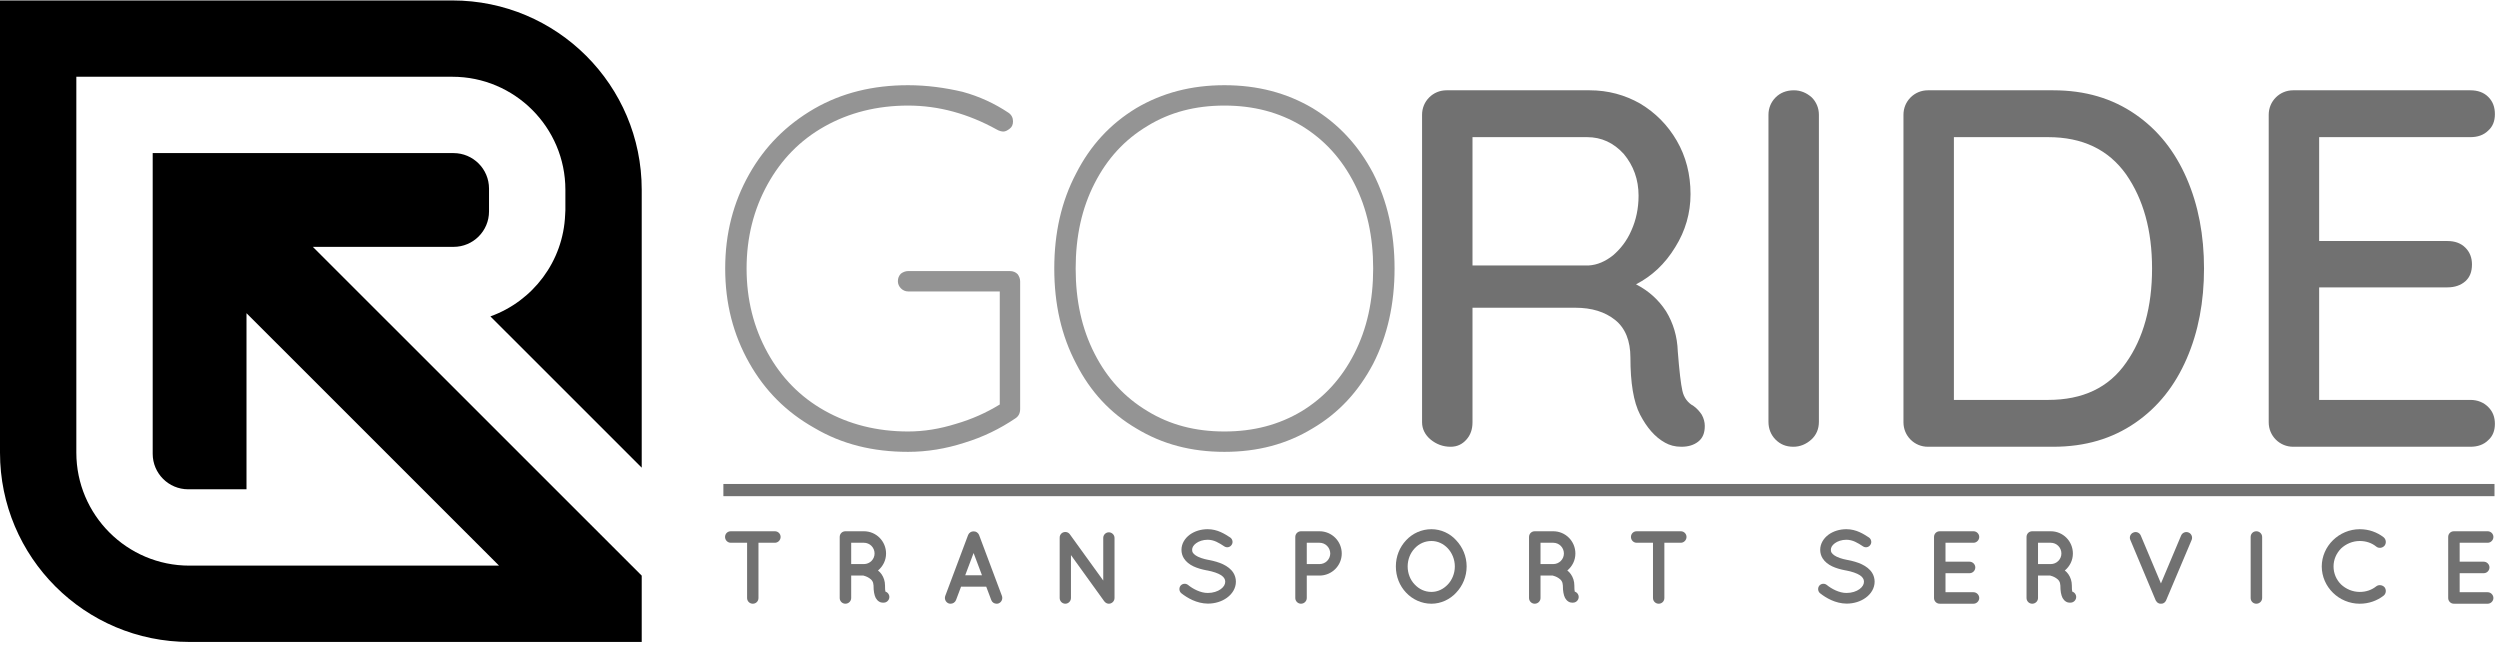 <?xml version="1.0" encoding="UTF-8" standalone="no"?>
<svg xmlns="http://www.w3.org/2000/svg" xmlns:xlink="http://www.w3.org/1999/xlink" xmlns:serif="http://www.serif.com/" width="100%" height="100%" viewBox="0 0 359 93" version="1.1" xml:space="preserve" style="fill-rule:evenodd;clip-rule:evenodd;stroke-linejoin:round;stroke-miterlimit:2;">
    <g transform="matrix(1,0,0,1,-407.125,-148.508)">
        <g transform="matrix(1,0,0,1.019,-3,-3.077)">
            <g transform="matrix(1,0,0,0.981,475.086,239.222)">
                <path d="M0,-92.151L-64.961,-92.151L-64.961,-27.189C-64.961,-12.173 -52.788,0 -37.772,0L27.19,0L27.19,-9.524L-20.038,-56.753L0.173,-56.753C2.983,-56.753 5.262,-59.03 5.262,-61.84L5.262,-65.124C5.262,-67.941 2.978,-70.224 0.163,-70.224L-43.034,-70.224L-43.034,-27.027C-43.034,-24.212 -40.751,-21.928 -37.935,-21.928L-29.563,-21.928L-29.563,-47.226L6.701,-10.962L-37.772,-10.962C-46.72,-10.962 -53.999,-18.241 -53.999,-27.189L-53.999,-81.189L0,-81.189C8.948,-81.189 16.228,-73.909 16.228,-64.961L16.228,-62.027C16.228,-61.812 16.204,-61.602 16.195,-61.389C15.931,-54.648 11.546,-48.96 5.484,-46.774L5.473,-46.75L27.19,-25.033L27.19,-64.961C27.19,-79.978 15.017,-92.151 0,-92.151" style="fill-rule:nonzero;"></path>
            </g>
        </g>
        <g transform="matrix(1,0,0,1.019,-3,-3.077)">
            <g transform="matrix(-1.001,0,0,0.625,879.779,199.097)">
                <rect x="111.333" y="28.583" width="254.078" height="2.75" style="fill:rgb(113,113,113);"></rect>
            </g>
        </g>
        <g transform="matrix(1,0,0,1.019,-3,-3.077)">
            <g transform="matrix(1,0,0,0.981,343.792,206.084)">
                <g transform="matrix(73.152,0,0,73.152,166.813,5.742)">
                    <path d="M0.609,-0.345C0.615,-0.345 0.62,-0.343 0.624,-0.339C0.627,-0.335 0.629,-0.33 0.629,-0.325L0.629,-0.074C0.629,-0.066 0.626,-0.06 0.62,-0.056C0.589,-0.035 0.556,-0.019 0.52,-0.008C0.483,0.004 0.446,0.01 0.409,0.01C0.34,0.01 0.279,-0.005 0.225,-0.037C0.17,-0.068 0.128,-0.11 0.097,-0.165C0.066,-0.22 0.05,-0.281 0.05,-0.35C0.05,-0.419 0.066,-0.48 0.097,-0.535C0.128,-0.59 0.17,-0.632 0.225,-0.664C0.279,-0.695 0.34,-0.71 0.409,-0.71C0.446,-0.71 0.482,-0.705 0.516,-0.697C0.549,-0.688 0.579,-0.674 0.606,-0.656C0.612,-0.652 0.615,-0.646 0.615,-0.639C0.615,-0.633 0.613,-0.628 0.609,-0.625C0.604,-0.621 0.6,-0.619 0.596,-0.619C0.593,-0.619 0.588,-0.62 0.583,-0.623C0.527,-0.654 0.469,-0.67 0.409,-0.67C0.348,-0.67 0.293,-0.656 0.245,-0.629C0.197,-0.602 0.16,-0.564 0.133,-0.515C0.106,-0.466 0.092,-0.411 0.092,-0.35C0.092,-0.289 0.106,-0.234 0.133,-0.185C0.16,-0.136 0.197,-0.098 0.245,-0.071C0.293,-0.044 0.348,-0.03 0.409,-0.03C0.44,-0.03 0.471,-0.035 0.503,-0.045C0.534,-0.054 0.563,-0.067 0.589,-0.083L0.589,-0.305L0.409,-0.305C0.404,-0.305 0.399,-0.307 0.395,-0.311C0.391,-0.315 0.389,-0.32 0.389,-0.325C0.389,-0.331 0.391,-0.336 0.395,-0.34C0.399,-0.343 0.404,-0.345 0.409,-0.345L0.609,-0.345Z" style="fill:rgb(148,148,148);fill-rule:nonzero;"></path>
                </g>
                <g transform="matrix(73.152,0,0,73.152,214.069,5.742)">
                    <path d="M0.718,-0.35C0.718,-0.28 0.704,-0.218 0.676,-0.163C0.647,-0.108 0.608,-0.066 0.557,-0.036C0.506,-0.005 0.449,0.01 0.384,0.01C0.319,0.01 0.262,-0.005 0.211,-0.036C0.16,-0.066 0.121,-0.108 0.093,-0.163C0.064,-0.218 0.05,-0.28 0.05,-0.35C0.05,-0.42 0.064,-0.482 0.093,-0.537C0.121,-0.592 0.16,-0.634 0.211,-0.665C0.262,-0.695 0.319,-0.71 0.384,-0.71C0.449,-0.71 0.506,-0.695 0.557,-0.665C0.608,-0.634 0.647,-0.592 0.676,-0.537C0.704,-0.482 0.718,-0.42 0.718,-0.35ZM0.676,-0.35C0.676,-0.413 0.664,-0.468 0.639,-0.517C0.614,-0.566 0.58,-0.603 0.536,-0.63C0.491,-0.657 0.441,-0.67 0.384,-0.67C0.327,-0.67 0.277,-0.657 0.233,-0.63C0.188,-0.603 0.154,-0.566 0.129,-0.517C0.104,-0.468 0.092,-0.413 0.092,-0.35C0.092,-0.287 0.104,-0.232 0.129,-0.183C0.154,-0.134 0.188,-0.097 0.233,-0.07C0.277,-0.043 0.327,-0.03 0.384,-0.03C0.441,-0.03 0.491,-0.043 0.536,-0.07C0.58,-0.097 0.614,-0.134 0.639,-0.183C0.664,-0.232 0.676,-0.287 0.676,-0.35Z" style="fill:rgb(148,148,148);fill-rule:nonzero;"></path>
                </g>
                <g transform="matrix(73.152,0,0,73.152,264.47,5.742)">
                    <path d="M0.616,-0.08C0.623,-0.075 0.628,-0.069 0.632,-0.063C0.636,-0.056 0.638,-0.048 0.638,-0.041C0.638,-0.027 0.634,-0.017 0.625,-0.01C0.616,-0.003 0.605,-0 0.592,-0C0.579,-0 0.569,-0.003 0.56,-0.008C0.54,-0.019 0.524,-0.038 0.511,-0.063C0.498,-0.088 0.492,-0.126 0.492,-0.175C0.492,-0.208 0.482,-0.233 0.462,-0.249C0.442,-0.265 0.416,-0.273 0.384,-0.273L0.182,-0.273L0.182,-0.048C0.182,-0.034 0.178,-0.023 0.17,-0.014C0.162,-0.005 0.152,-0 0.139,-0C0.124,-0 0.111,-0.005 0.1,-0.014C0.089,-0.023 0.083,-0.035 0.083,-0.048L0.083,-0.652C0.083,-0.665 0.088,-0.677 0.097,-0.686C0.106,-0.695 0.118,-0.7 0.131,-0.7L0.412,-0.7C0.448,-0.7 0.481,-0.691 0.511,-0.674C0.541,-0.656 0.565,-0.632 0.583,-0.601C0.601,-0.57 0.61,-0.535 0.61,-0.496C0.61,-0.459 0.6,-0.424 0.58,-0.392C0.56,-0.359 0.534,-0.335 0.503,-0.319C0.528,-0.306 0.547,-0.289 0.562,-0.266C0.576,-0.243 0.584,-0.217 0.585,-0.187C0.588,-0.149 0.591,-0.123 0.594,-0.11C0.597,-0.096 0.605,-0.086 0.616,-0.08ZM0.41,-0.356C0.427,-0.357 0.443,-0.364 0.458,-0.376C0.472,-0.388 0.485,-0.404 0.494,-0.425C0.503,-0.445 0.508,-0.468 0.508,-0.493C0.508,-0.525 0.498,-0.552 0.479,-0.575C0.459,-0.597 0.435,-0.608 0.407,-0.608L0.182,-0.608L0.182,-0.356L0.41,-0.356Z" style="fill:rgb(113,113,113);fill-rule:nonzero;"></path>
                </g>
                <g transform="matrix(73.152,0,0,73.152,314.213,5.742)">
                    <path d="M0.182,-0.049C0.182,-0.035 0.177,-0.023 0.167,-0.014C0.157,-0.005 0.145,-0 0.132,-0C0.117,-0 0.106,-0.005 0.097,-0.014C0.088,-0.023 0.083,-0.035 0.083,-0.049L0.083,-0.652C0.083,-0.665 0.088,-0.677 0.097,-0.686C0.106,-0.695 0.118,-0.7 0.133,-0.7C0.146,-0.7 0.158,-0.695 0.168,-0.686C0.177,-0.677 0.182,-0.665 0.182,-0.652L0.182,-0.049Z" style="fill:rgb(113,113,113);fill-rule:nonzero;"></path>
                </g>
                <g transform="matrix(73.152,0,0,73.152,333.599,5.742)">
                    <path d="M0.377,-0.7C0.44,-0.7 0.493,-0.684 0.538,-0.653C0.583,-0.622 0.616,-0.58 0.639,-0.527C0.662,-0.474 0.673,-0.415 0.673,-0.35C0.673,-0.285 0.662,-0.226 0.639,-0.173C0.616,-0.12 0.583,-0.078 0.538,-0.047C0.493,-0.016 0.44,-0 0.377,-0L0.131,-0C0.118,-0 0.106,-0.005 0.097,-0.014C0.088,-0.023 0.083,-0.035 0.083,-0.048L0.083,-0.652C0.083,-0.665 0.088,-0.677 0.097,-0.686C0.106,-0.695 0.118,-0.7 0.131,-0.7L0.377,-0.7ZM0.367,-0.092C0.435,-0.092 0.486,-0.116 0.52,-0.165C0.554,-0.213 0.571,-0.275 0.571,-0.35C0.571,-0.425 0.554,-0.486 0.52,-0.535C0.485,-0.584 0.434,-0.608 0.367,-0.608L0.182,-0.608L0.182,-0.092L0.367,-0.092Z" style="fill:rgb(113,113,113);fill-rule:nonzero;"></path>
                </g>
                <g transform="matrix(73.152,0,0,73.152,386.049,5.742)">
                    <path d="M0.479,-0.092C0.493,-0.092 0.505,-0.087 0.514,-0.078C0.523,-0.069 0.527,-0.058 0.527,-0.045C0.527,-0.032 0.523,-0.021 0.514,-0.013C0.505,-0.004 0.493,-0 0.479,-0L0.131,-0C0.118,-0 0.106,-0.005 0.097,-0.014C0.088,-0.023 0.083,-0.035 0.083,-0.048L0.083,-0.652C0.083,-0.665 0.088,-0.677 0.097,-0.686C0.106,-0.695 0.118,-0.7 0.131,-0.7L0.479,-0.7C0.493,-0.7 0.505,-0.696 0.514,-0.687C0.523,-0.678 0.527,-0.667 0.527,-0.653C0.527,-0.64 0.523,-0.629 0.514,-0.621C0.505,-0.612 0.493,-0.608 0.479,-0.608L0.182,-0.608L0.182,-0.404L0.434,-0.404C0.448,-0.404 0.46,-0.4 0.469,-0.391C0.478,-0.382 0.482,-0.371 0.482,-0.358C0.482,-0.344 0.478,-0.333 0.469,-0.325C0.46,-0.317 0.448,-0.313 0.434,-0.313L0.182,-0.313L0.182,-0.092L0.479,-0.092Z" style="fill:rgb(113,113,113);fill-rule:nonzero;"></path>
                </g>
            </g>
        </g>
        <g transform="matrix(1,0,0,1.019,-3,-3.077)">
            <g transform="matrix(0.873,0,0,0.857,418.635,225.82)">
                <g transform="matrix(17.02,0,0,17.02,108.665,9.354)">
                    <path d="M0.587,-0.645C0.587,-0.676 0.562,-0.7 0.532,-0.7L0.105,-0.7C0.074,-0.7 0.05,-0.676 0.05,-0.645C0.05,-0.615 0.074,-0.589 0.105,-0.589L0.263,-0.589L0.263,-0.055C0.263,-0.024 0.288,-0 0.318,-0C0.349,-0 0.373,-0.024 0.373,-0.055L0.373,-0.589L0.532,-0.589C0.562,-0.589 0.587,-0.615 0.587,-0.645Z" style="fill:rgb(113,113,113);fill-rule:nonzero;"></path>
                </g>
                <g transform="matrix(17.02,0,0,17.02,126.843,9.354)">
                    <path d="M0.532,-0.117C0.53,-0.127 0.527,-0.146 0.528,-0.176C0.528,-0.218 0.515,-0.255 0.495,-0.284C0.485,-0.299 0.473,-0.311 0.46,-0.321C0.508,-0.361 0.538,-0.419 0.538,-0.485C0.538,-0.604 0.443,-0.7 0.324,-0.7L0.145,-0.7C0.114,-0.7 0.09,-0.676 0.09,-0.645L0.09,-0.055C0.09,-0.025 0.114,-0 0.145,-0C0.176,-0 0.201,-0.025 0.201,-0.055L0.201,-0.272L0.319,-0.272C0.328,-0.27 0.354,-0.262 0.375,-0.248C0.387,-0.24 0.399,-0.23 0.405,-0.219C0.412,-0.208 0.416,-0.195 0.417,-0.176C0.417,-0.121 0.424,-0.085 0.438,-0.056C0.446,-0.042 0.457,-0.029 0.47,-0.021C0.484,-0.012 0.499,-0.01 0.509,-0.01L0.51,-0.01C0.52,-0.01 0.528,-0.012 0.532,-0.013C0.561,-0.023 0.577,-0.054 0.567,-0.083C0.561,-0.1 0.548,-0.112 0.532,-0.117ZM0.324,-0.383L0.201,-0.383L0.201,-0.589L0.324,-0.589C0.381,-0.589 0.427,-0.543 0.427,-0.485C0.427,-0.429 0.381,-0.383 0.324,-0.383Z" style="fill:rgb(113,113,113);fill-rule:nonzero;"></path>
                </g>
                <g transform="matrix(17.02,0,0,17.02,144.629,9.354)">
                    <path d="M0.51,-0.035C0.518,-0.013 0.539,-0 0.561,-0C0.568,-0 0.575,-0.001 0.58,-0.003C0.609,-0.014 0.623,-0.046 0.613,-0.075L0.392,-0.664C0.383,-0.686 0.362,-0.7 0.339,-0.699C0.317,-0.7 0.295,-0.686 0.286,-0.664L0.065,-0.075C0.055,-0.046 0.069,-0.014 0.098,-0.003C0.104,-0.001 0.11,-0 0.117,-0C0.139,-0 0.16,-0.013 0.169,-0.035L0.218,-0.165L0.461,-0.165L0.51,-0.035ZM0.258,-0.275L0.339,-0.49L0.42,-0.275L0.258,-0.275Z" style="fill:rgb(113,113,113);fill-rule:nonzero;"></path>
                </g>
                <g transform="matrix(17.02,0,0,17.02,162.772,9.354)">
                    <path d="M0.214,-0.47L0.534,-0.026C0.535,-0.024 0.537,-0.022 0.539,-0.02C0.549,-0.008 0.564,-0 0.58,-0C0.61,-0 0.635,-0.025 0.635,-0.055L0.635,-0.636C0.635,-0.665 0.61,-0.69 0.58,-0.69C0.55,-0.69 0.526,-0.665 0.526,-0.636L0.526,-0.224L0.203,-0.671C0.186,-0.695 0.152,-0.7 0.127,-0.683C0.112,-0.672 0.104,-0.654 0.105,-0.637L0.105,-0.055C0.105,-0.025 0.129,-0 0.16,-0C0.189,-0 0.214,-0.025 0.214,-0.055L0.214,-0.47Z" style="fill:rgb(113,113,113);fill-rule:nonzero;"></path>
                </g>
                <g transform="matrix(17.02,0,0,17.02,183.043,9.354)">
                    <path d="M0.09,-0.101C0.147,-0.056 0.238,-0.002 0.346,-0.001C0.417,-0.001 0.482,-0.022 0.531,-0.058C0.581,-0.094 0.617,-0.149 0.617,-0.213C0.617,-0.244 0.608,-0.274 0.593,-0.298C0.57,-0.335 0.534,-0.361 0.493,-0.381C0.453,-0.4 0.406,-0.413 0.355,-0.423L0.353,-0.423C0.299,-0.433 0.254,-0.449 0.228,-0.467C0.215,-0.476 0.206,-0.485 0.201,-0.493C0.196,-0.501 0.194,-0.509 0.194,-0.521C0.194,-0.542 0.205,-0.564 0.232,-0.584C0.259,-0.604 0.299,-0.618 0.344,-0.618C0.405,-0.618 0.454,-0.588 0.505,-0.554C0.529,-0.538 0.561,-0.545 0.576,-0.569C0.592,-0.592 0.585,-0.624 0.562,-0.64C0.511,-0.673 0.44,-0.72 0.344,-0.72C0.279,-0.72 0.218,-0.701 0.171,-0.667C0.125,-0.633 0.091,-0.581 0.091,-0.521C0.091,-0.491 0.099,-0.463 0.114,-0.439C0.136,-0.404 0.169,-0.379 0.207,-0.361C0.245,-0.343 0.289,-0.331 0.336,-0.322L0.338,-0.322C0.397,-0.311 0.446,-0.294 0.475,-0.275C0.49,-0.265 0.499,-0.255 0.505,-0.245C0.511,-0.235 0.514,-0.226 0.514,-0.213C0.514,-0.188 0.501,-0.163 0.471,-0.141C0.441,-0.119 0.396,-0.104 0.346,-0.104C0.275,-0.103 0.199,-0.145 0.155,-0.181C0.133,-0.199 0.1,-0.196 0.082,-0.174C0.065,-0.152 0.068,-0.119 0.09,-0.101Z" style="fill:rgb(113,113,113);fill-rule:nonzero;"></path>
                </g>
                <g transform="matrix(17.02,0,0,17.02,201.544,9.354)">
                    <path d="M0.553,-0.485C0.553,-0.604 0.457,-0.7 0.338,-0.7L0.159,-0.7C0.129,-0.7 0.104,-0.676 0.104,-0.645L0.104,-0.055C0.104,-0.025 0.129,-0 0.159,-0C0.19,-0 0.215,-0.025 0.215,-0.055L0.215,-0.272L0.338,-0.272C0.457,-0.272 0.553,-0.368 0.553,-0.485ZM0.215,-0.589L0.338,-0.589C0.396,-0.589 0.441,-0.543 0.442,-0.485C0.441,-0.429 0.396,-0.383 0.338,-0.383L0.215,-0.383L0.215,-0.589Z" style="fill:rgb(113,113,113);fill-rule:nonzero;"></path>
                </g>
                <g transform="matrix(17.02,0,0,17.02,218.615,9.354)">
                    <path d="M0.417,-0.72C0.321,-0.72 0.233,-0.679 0.172,-0.613C0.11,-0.547 0.073,-0.459 0.073,-0.36C0.073,-0.261 0.11,-0.172 0.172,-0.107C0.233,-0.042 0.321,-0 0.417,-0C0.509,-0 0.597,-0.042 0.656,-0.107C0.718,-0.172 0.757,-0.261 0.757,-0.36C0.757,-0.459 0.718,-0.547 0.656,-0.613C0.597,-0.679 0.509,-0.72 0.417,-0.72ZM0.575,-0.186C0.533,-0.141 0.477,-0.114 0.417,-0.114C0.353,-0.114 0.297,-0.141 0.255,-0.186C0.213,-0.229 0.187,-0.292 0.187,-0.36C0.187,-0.428 0.213,-0.491 0.255,-0.535C0.297,-0.58 0.353,-0.606 0.417,-0.606C0.477,-0.606 0.533,-0.58 0.575,-0.535C0.616,-0.491 0.643,-0.428 0.643,-0.36C0.643,-0.292 0.616,-0.229 0.575,-0.186Z" style="fill:rgb(113,113,113);fill-rule:nonzero;"></path>
                </g>
                <g transform="matrix(17.02,0,0,17.02,240.231,9.354)">
                    <path d="M0.532,-0.117C0.53,-0.127 0.527,-0.146 0.528,-0.176C0.528,-0.218 0.515,-0.255 0.495,-0.284C0.485,-0.299 0.473,-0.311 0.46,-0.321C0.508,-0.361 0.538,-0.419 0.538,-0.485C0.538,-0.604 0.443,-0.7 0.324,-0.7L0.145,-0.7C0.114,-0.7 0.09,-0.676 0.09,-0.645L0.09,-0.055C0.09,-0.025 0.114,-0 0.145,-0C0.176,-0 0.201,-0.025 0.201,-0.055L0.201,-0.272L0.319,-0.272C0.328,-0.27 0.354,-0.262 0.375,-0.248C0.387,-0.24 0.399,-0.23 0.405,-0.219C0.412,-0.208 0.416,-0.195 0.417,-0.176C0.417,-0.121 0.424,-0.085 0.438,-0.056C0.446,-0.042 0.457,-0.029 0.47,-0.021C0.484,-0.012 0.499,-0.01 0.509,-0.01L0.51,-0.01C0.52,-0.01 0.528,-0.012 0.532,-0.013C0.561,-0.023 0.577,-0.054 0.567,-0.083C0.561,-0.1 0.548,-0.112 0.532,-0.117ZM0.324,-0.383L0.201,-0.383L0.201,-0.589L0.324,-0.589C0.381,-0.589 0.427,-0.543 0.427,-0.485C0.427,-0.429 0.381,-0.383 0.324,-0.383Z" style="fill:rgb(113,113,113);fill-rule:nonzero;"></path>
                </g>
                <g transform="matrix(17.02,0,0,17.02,257.676,9.354)">
                    <path d="M0.587,-0.645C0.587,-0.676 0.562,-0.7 0.532,-0.7L0.105,-0.7C0.074,-0.7 0.05,-0.676 0.05,-0.645C0.05,-0.615 0.074,-0.589 0.105,-0.589L0.263,-0.589L0.263,-0.055C0.263,-0.024 0.288,-0 0.318,-0C0.349,-0 0.373,-0.024 0.373,-0.055L0.373,-0.589L0.532,-0.589C0.562,-0.589 0.587,-0.615 0.587,-0.645Z" style="fill:rgb(113,113,113);fill-rule:nonzero;"></path>
                </g>
                <g transform="matrix(17.02,0,0,17.02,288.108,9.354)">
                    <path d="M0.09,-0.101C0.147,-0.056 0.238,-0.002 0.346,-0.001C0.417,-0.001 0.482,-0.022 0.531,-0.058C0.581,-0.094 0.617,-0.149 0.617,-0.213C0.617,-0.244 0.608,-0.274 0.593,-0.298C0.57,-0.335 0.534,-0.361 0.493,-0.381C0.453,-0.4 0.406,-0.413 0.355,-0.423L0.353,-0.423C0.299,-0.433 0.254,-0.449 0.228,-0.467C0.215,-0.476 0.206,-0.485 0.201,-0.493C0.196,-0.501 0.194,-0.509 0.194,-0.521C0.194,-0.542 0.205,-0.564 0.232,-0.584C0.259,-0.604 0.299,-0.618 0.344,-0.618C0.405,-0.618 0.454,-0.588 0.505,-0.554C0.529,-0.538 0.561,-0.545 0.576,-0.569C0.592,-0.592 0.585,-0.624 0.562,-0.64C0.511,-0.673 0.44,-0.72 0.344,-0.72C0.279,-0.72 0.218,-0.701 0.171,-0.667C0.125,-0.633 0.091,-0.581 0.091,-0.521C0.091,-0.491 0.099,-0.463 0.114,-0.439C0.136,-0.404 0.169,-0.379 0.207,-0.361C0.245,-0.343 0.289,-0.331 0.336,-0.322L0.338,-0.322C0.397,-0.311 0.446,-0.294 0.475,-0.275C0.49,-0.265 0.499,-0.255 0.505,-0.245C0.511,-0.235 0.514,-0.226 0.514,-0.213C0.514,-0.188 0.501,-0.163 0.471,-0.141C0.441,-0.119 0.396,-0.104 0.346,-0.104C0.275,-0.103 0.199,-0.145 0.155,-0.181C0.133,-0.199 0.1,-0.196 0.082,-0.174C0.065,-0.152 0.068,-0.119 0.09,-0.101Z" style="fill:rgb(113,113,113);fill-rule:nonzero;"></path>
                </g>
                <g transform="matrix(17.02,0,0,17.02,306.609,9.354)">
                    <path d="M0.159,-0L0.16,-0.001C0.16,-0.001 0.16,-0 0.162,-0L0.486,-0C0.515,-0 0.541,-0.025 0.541,-0.055C0.541,-0.086 0.515,-0.111 0.486,-0.111L0.215,-0.111L0.215,-0.295L0.448,-0.295C0.478,-0.295 0.503,-0.32 0.503,-0.351C0.503,-0.38 0.478,-0.406 0.448,-0.406L0.215,-0.406L0.215,-0.589L0.486,-0.589C0.515,-0.589 0.541,-0.614 0.541,-0.645C0.541,-0.676 0.515,-0.7 0.486,-0.7L0.159,-0.7C0.128,-0.7 0.104,-0.676 0.104,-0.645L0.104,-0.055C0.104,-0.025 0.128,-0 0.159,-0Z" style="fill:rgb(113,113,113);fill-rule:nonzero;"></path>
                </g>
                <g transform="matrix(17.02,0,0,17.02,322.065,9.354)">
                    <path d="M0.532,-0.117C0.53,-0.127 0.527,-0.146 0.528,-0.176C0.528,-0.218 0.515,-0.255 0.495,-0.284C0.485,-0.299 0.473,-0.311 0.46,-0.321C0.508,-0.361 0.538,-0.419 0.538,-0.485C0.538,-0.604 0.443,-0.7 0.324,-0.7L0.145,-0.7C0.114,-0.7 0.09,-0.676 0.09,-0.645L0.09,-0.055C0.09,-0.025 0.114,-0 0.145,-0C0.176,-0 0.201,-0.025 0.201,-0.055L0.201,-0.272L0.319,-0.272C0.328,-0.27 0.354,-0.262 0.375,-0.248C0.387,-0.24 0.399,-0.23 0.405,-0.219C0.412,-0.208 0.416,-0.195 0.417,-0.176C0.417,-0.121 0.424,-0.085 0.438,-0.056C0.446,-0.042 0.457,-0.029 0.47,-0.021C0.484,-0.012 0.499,-0.01 0.509,-0.01L0.51,-0.01C0.52,-0.01 0.528,-0.012 0.532,-0.013C0.561,-0.023 0.577,-0.054 0.567,-0.083C0.561,-0.1 0.548,-0.112 0.532,-0.117ZM0.324,-0.383L0.201,-0.383L0.201,-0.589L0.324,-0.589C0.381,-0.589 0.427,-0.543 0.427,-0.485C0.427,-0.429 0.381,-0.383 0.324,-0.383Z" style="fill:rgb(113,113,113);fill-rule:nonzero;"></path>
                </g>
                <g transform="matrix(17.02,0,0,17.02,339.511,9.354)">
                    <path d="M0.333,-0.01C0.336,-0.008 0.34,-0.005 0.342,-0.004L0.343,-0.004C0.343,-0.004 0.344,-0.004 0.344,-0.003C0.346,-0.003 0.35,-0.002 0.352,-0.001L0.354,-0.001C0.357,-0 0.361,-0 0.364,-0C0.367,-0 0.37,-0 0.374,-0.001L0.376,-0.001C0.379,-0.002 0.381,-0.003 0.384,-0.003C0.385,-0.004 0.385,-0.004 0.386,-0.004C0.389,-0.005 0.392,-0.008 0.394,-0.009L0.396,-0.01C0.398,-0.012 0.4,-0.013 0.402,-0.015C0.403,-0.016 0.403,-0.016 0.404,-0.018C0.405,-0.02 0.408,-0.022 0.409,-0.024C0.41,-0.024 0.41,-0.024 0.41,-0.025C0.412,-0.027 0.413,-0.031 0.414,-0.033L0.661,-0.617C0.672,-0.644 0.659,-0.677 0.631,-0.688C0.604,-0.7 0.571,-0.687 0.559,-0.659L0.364,-0.196L0.169,-0.659C0.157,-0.687 0.125,-0.7 0.098,-0.688C0.069,-0.677 0.056,-0.644 0.068,-0.617L0.313,-0.033C0.315,-0.031 0.317,-0.027 0.318,-0.025C0.318,-0.024 0.319,-0.024 0.319,-0.024C0.32,-0.022 0.322,-0.02 0.324,-0.018C0.324,-0.016 0.325,-0.016 0.325,-0.015C0.328,-0.013 0.33,-0.012 0.332,-0.01L0.333,-0.01Z" style="fill:rgb(113,113,113);fill-rule:nonzero;"></path>
                </g>
                <g transform="matrix(17.02,0,0,17.02,358.574,9.354)">
                    <path d="M0.111,-0.055C0.111,-0.024 0.135,-0 0.166,-0C0.196,-0 0.222,-0.024 0.222,-0.055L0.222,-0.645C0.222,-0.676 0.196,-0.7 0.166,-0.7C0.135,-0.7 0.111,-0.676 0.111,-0.645L0.111,-0.055Z" style="fill:rgb(113,113,113);fill-rule:nonzero;"></path>
                </g>
                <g transform="matrix(17.02,0,0,17.02,370.914,9.354)">
                    <path d="M0.44,-0C0.528,-0 0.608,-0.029 0.671,-0.078C0.695,-0.097 0.699,-0.133 0.681,-0.158C0.661,-0.182 0.624,-0.186 0.601,-0.169C0.556,-0.133 0.502,-0.114 0.44,-0.114C0.371,-0.114 0.307,-0.142 0.26,-0.186C0.215,-0.23 0.187,-0.292 0.187,-0.36C0.187,-0.428 0.215,-0.488 0.26,-0.534C0.307,-0.578 0.371,-0.606 0.44,-0.606C0.502,-0.606 0.557,-0.587 0.601,-0.551C0.624,-0.533 0.661,-0.537 0.681,-0.562C0.699,-0.587 0.695,-0.622 0.671,-0.642C0.608,-0.691 0.528,-0.72 0.44,-0.72C0.24,-0.719 0.074,-0.558 0.073,-0.36C0.074,-0.161 0.24,-0 0.44,-0Z" style="fill:rgb(113,113,113);fill-rule:nonzero;"></path>
                </g>
                <g transform="matrix(17.02,0,0,17.02,391.185,9.354)">
                    <path d="M0.159,-0L0.16,-0.001C0.16,-0.001 0.16,-0 0.162,-0L0.486,-0C0.515,-0 0.541,-0.025 0.541,-0.055C0.541,-0.086 0.515,-0.111 0.486,-0.111L0.215,-0.111L0.215,-0.295L0.448,-0.295C0.478,-0.295 0.503,-0.32 0.503,-0.351C0.503,-0.38 0.478,-0.406 0.448,-0.406L0.215,-0.406L0.215,-0.589L0.486,-0.589C0.515,-0.589 0.541,-0.614 0.541,-0.645C0.541,-0.676 0.515,-0.7 0.486,-0.7L0.159,-0.7C0.128,-0.7 0.104,-0.676 0.104,-0.645L0.104,-0.055C0.104,-0.025 0.128,-0 0.159,-0Z" style="fill:rgb(113,113,113);fill-rule:nonzero;"></path>
                </g>
            </g>
        </g>
    </g>
</svg>
